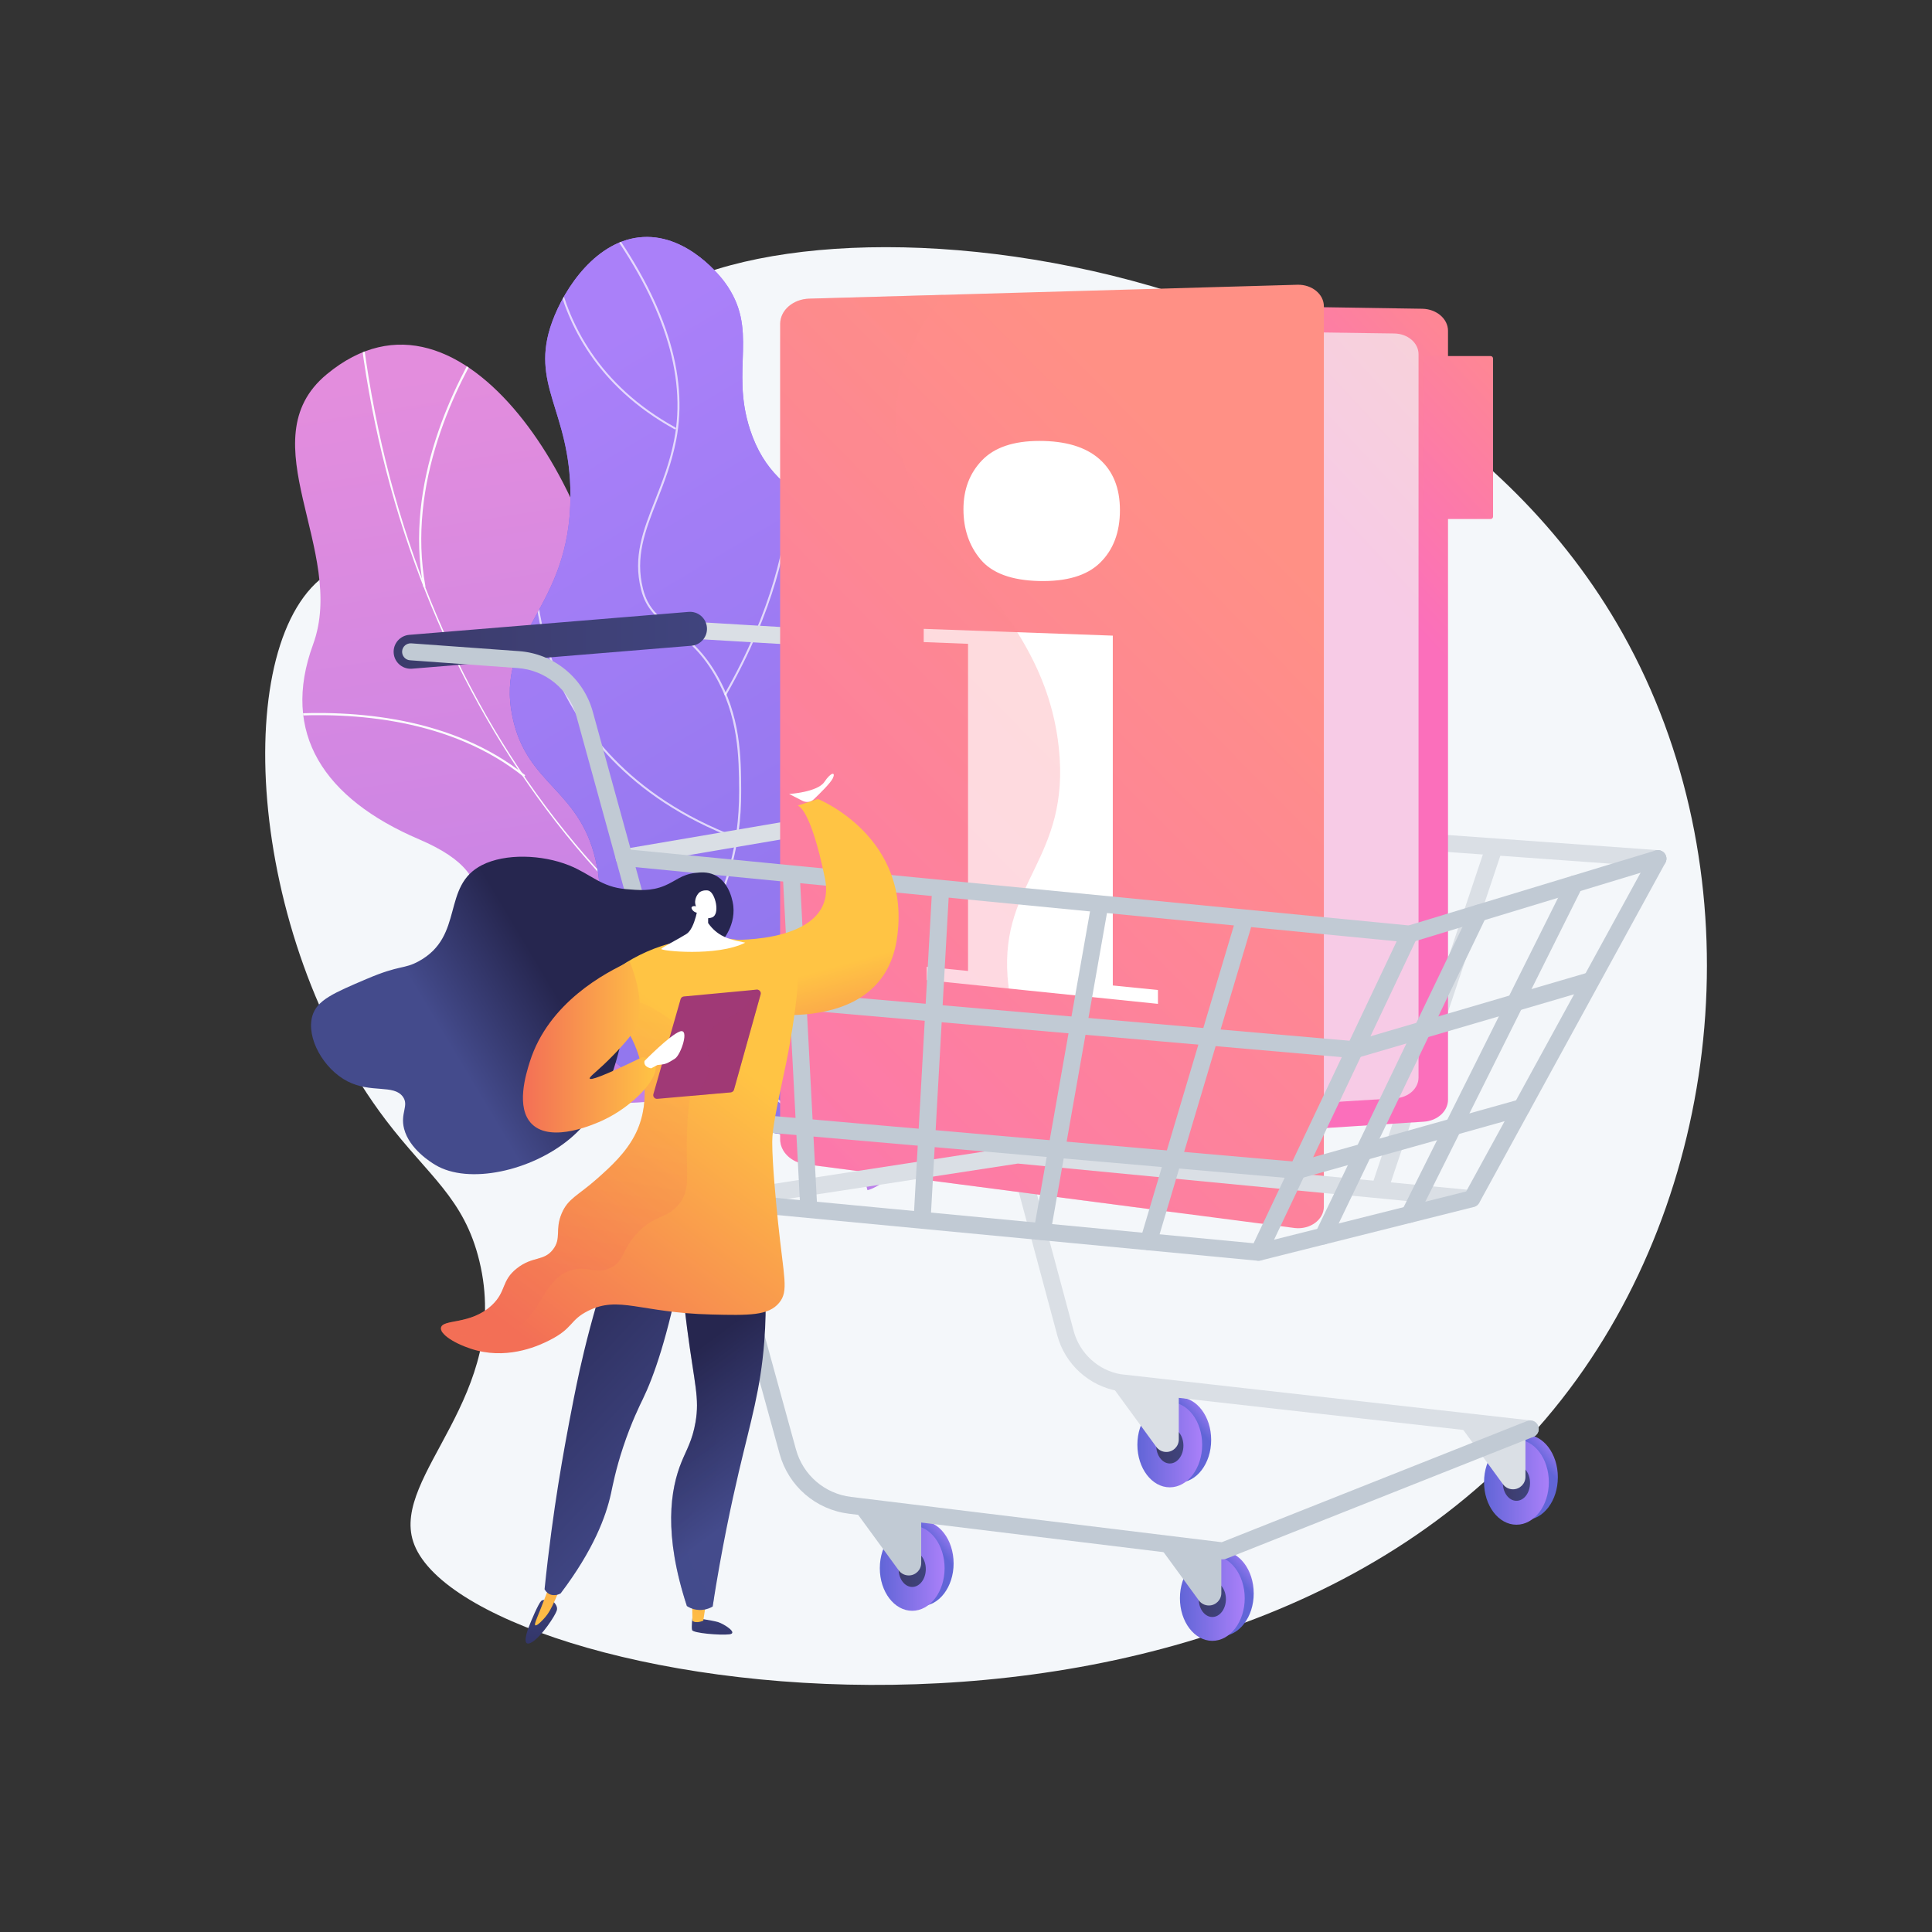 <?xml version="1.0" encoding="utf-8"?>
<!-- Generator: Adobe Illustrator 25.2.3, SVG Export Plug-In . SVG Version: 6.00 Build 0)  -->
<svg version="1.1" id="Calque_1" xmlns="http://www.w3.org/2000/svg" xmlns:xlink="http://www.w3.org/1999/xlink" x="0px" y="0px"
	 viewBox="0 0 3710 3710" style="enable-background:new 0 0 3710 3710;" xml:space="preserve">
<rect x="0" y="0" width="3710" height="3710" fill="#333333" stroke="none"/>
<style type="text/css">
	.st0{fill:#F4F7FA;}
	.st1{fill:url(#SVGID_2_);}
	.st2{clip-path:url(#SVGID_4_);}
	.st3{fill:#FCFDFE;}
	.st4{fill:url(#SVGID_6_);}
	.st5{fill:url(#SVGID_7_);}
	.st6{clip-path:url(#SVGID_9_);}
	.st7{opacity:0.7;fill:#FFFFFF;enable-background:new    ;}
	.st8{fill:url(#SVGID_10_);}
	.st9{fill:url(#SVGID_11_);}
	.st10{fill:url(#SVGID_12_);}
	.st11{fill:#DADFE5;}
	.st12{fill:url(#SVGID_13_);}
	.st13{fill:url(#SVGID_14_);}
	.st14{fill:url(#SVGID_15_);}
	.st15{fill:url(#SVGID_16_);}
	.st16{fill:url(#SVGID_17_);}
	.st17{fill:url(#SVGID_18_);}
	.st18{fill:url(#SVGID_19_);}
	.st19{fill:#C1CAD4;}
	.st20{fill:url(#SVGID_20_);}
	.st21{fill:url(#SVGID_21_);}
	.st22{fill:url(#SVGID_22_);}
	.st23{fill:url(#SVGID_23_);}
	.st24{opacity:0.67;fill:#F4F7FA;enable-background:new    ;}
	.st25{fill:url(#SVGID_24_);}
	.st26{fill:url(#SVGID_25_);}
	.st27{fill:#FFFFFF;}
	.st28{opacity:0.3;fill:url(#SVGID_26_);enable-background:new    ;}
	.st29{fill:url(#SVGID_27_);}
	.st30{fill:url(#SVGID_28_);}
	.st31{fill:url(#SVGID_29_);}
	.st32{fill:url(#SVGID_30_);}
	.st33{fill:url(#SVGID_31_);}
	.st34{fill:url(#SVGID_32_);}
	.st35{fill:url(#SVGID_33_);}
	.st36{fill:url(#SVGID_34_);}
	.st37{opacity:0.3;fill:url(#SVGID_35_);enable-background:new    ;}
	.st38{fill:url(#SVGID_36_);}
	.st39{opacity:0.3;}
	.st40{fill:url(#SVGID_37_);}
	.st41{fill:url(#SVGID_38_);}
	.st42{fill:url(#SVGID_39_);}
	.st43{opacity:0.3;fill:url(#SVGID_40_);enable-background:new    ;}
</style>
<g id="Illustration">
	<g>
		<path class="st0" d="M1184.3,635.1c-94.5,132.3,12.4,349.6-126.8,448.4c-135.5,96.2-299.1-65.5-426.7,17.1
			C441.4,1223.2,469.8,1793.8,741,2151c81.6,107.4,150.2,149.6,179.5,270.4c63,259.4-169.5,410.9-126.9,539.4
			c95.9,289.2,1614.9,547,2234.6-312.6c289.4-401.4,338.2-985,88.1-1431.3C2664.3,410.6,1396.4,338.2,1184.3,635.1z"/>
		<g>
			<g>
				<g>
					<g>
						
							<linearGradient id="SVGID_2_" gradientUnits="userSpaceOnUse" x1="1061.873" y1="3044.863" x2="1575.826" y2="-240.772" gradientTransform="matrix(1 0 0 -1 0 3710)">
							<stop  offset="3.597120e-03" style="stop-color:#E38DDD"/>
							<stop  offset="1" style="stop-color:#9571F6"/>
						</linearGradient>
						<path id="SVGID_1_" class="st1" d="M1665.8,2285.5c19-4.6,56.3-31.4,63.1-42.4c45.5-73.2,139.5-204.6,124.2-294.4
							c-2.6-15.3-73.2-22-84.4-35.1c-43.9-15.2-60.1-17.7-94.8-52.7c-102.4-103.2,79.1-338.4-167.7-386.7
							c-180.8-35.4-321.7,41.1-332.8-232.2C1162.2,968.7,892.5,498.2,627,719.1c-152.4,126.7,40,338.9-25.8,518.4
							c-62.5,170.5,20.8,296,203.2,374.1c182.5,78,99,162.8,66,321.9c-39.6,191.2,247.9,192.5,380.7,181.8
							C1358.1,2106.6,1636.2,2156.7,1665.8,2285.5z"/>
					</g>
					<g>
						<defs>
							<path id="SVGID_3_" d="M1665.8,2285.5c19-4.6,56.3-31.4,63.1-42.4c45.5-73.2,139.5-204.6,124.2-294.4
								c-2.6-15.3-73.2-22-84.4-35.1c-43.9-15.2-60.1-17.7-94.8-52.7c-102.4-103.2,79.1-338.4-167.7-386.7
								c-180.8-35.4-321.7,41.1-332.8-232.2C1162.2,968.7,892.5,498.2,627,719.1c-152.4,126.7,40,338.9-25.8,518.4
								c-62.5,170.5,20.8,296,203.2,374.1c182.5,78,99,162.8,66,321.9c-39.6,191.2,247.9,192.5,380.7,181.8
								C1358.1,2106.6,1636.2,2156.7,1665.8,2285.5z"/>
						</defs>
						<clipPath id="SVGID_4_">
							<use xlink:href="#SVGID_3_"  style="overflow:visible;"/>
						</clipPath>
						<g class="st2">
							<g>
								<path class="st3" d="M1789.4,2103.9l1.4-3.9C1187.6,1884.3,777.7,1334.2,694.3,628.3l-4.1,0.5
									c39.5,334.5,157.2,645.9,340.4,900.3C1223.1,1796.5,1485.5,1995.3,1789.4,2103.9z"/>
								<path class="st3" d="M844.9,2011c159.5-72.6,436.1-104.7,616.6-71.5l0.8-4.1c-181.2-33.3-459-1.1-619.1,71.8L844.9,2011z"/>
								<path class="st3" d="M1671.5,2060.2l2.4-3.4c-77.4-55.8-123.7-148.5-137.5-275.7c-10.1-93.3-2.9-202.5,21.5-324.7l-4.1-0.8
									c-24.5,122.6-31.7,232.3-21.6,326C1546.3,1910,1593.1,2003.7,1671.5,2060.2z"/>
								<path class="st3" d="M1006,1491.9l2.6-3.2c-140.5-112.6-329.4-126-463.1-117.4l0.3,4.2
									C678.7,1366.8,866.5,1380.1,1006,1491.9z"/>
								<path class="st3" d="M813,1127.6l4.1-0.8c-36.8-199.5,59.3-389.5,119.9-485l-3.5-2.2C872.5,735.7,775.9,926.7,813,1127.6z"
									/>
							</g>
						</g>
					</g>
				</g>
			</g>
		</g>
		<g>
			
				<linearGradient id="SVGID_6_" gradientUnits="userSpaceOnUse" x1="9771.673" y1="945.921" x2="10017.447" y2="81.476" gradientTransform="matrix(-0.995 -0.103 0.103 -0.995 11349.871 2635.501)">
				<stop  offset="0" style="stop-color:#AA80F9"/>
				<stop  offset="0.996" style="stop-color:#6165D7"/>
			</linearGradient>
			<path class="st4" d="M1851.3,2105.2c63.3-86.2,26.9-244.5-27.7-340.6c-63.8-112.2-126.9-94.7-169.8-185.8
				c-79.8-169.7,106.3-300.1,39.4-477.6c-54.7-145.1-199.8-113-253-276.4c-38.4-117.9,18.7-191.3-48.6-283
				c-5.8-7.8-69-91.4-156.8-86.6c-88.6,4.9-150.5,97-174.4,162.6c-44.2,121.2,34.7,169.7,35,332.6
				c0.5,221.8-145.4,263.2-111.3,426.4c28.2,134.8,134.1,137.6,162.4,287.7c26.2,139.3-55.6,187.5-29,279.6
				C1178.9,2155.8,1722.1,2281,1851.3,2105.2z"/>
			<g>
				<g>
					
						<linearGradient id="SVGID_7_" gradientUnits="userSpaceOnUse" x1="14555.713" y1="3087.285" x2="12966.806" y2="-179.512" gradientTransform="matrix(-0.997 8.320000e-02 -8.320000e-02 -0.997 15732.467 2634.868)">
						<stop  offset="0" style="stop-color:#AA80F9"/>
						<stop  offset="0.996" style="stop-color:#6165D7"/>
					</linearGradient>
					<path id="SVGID_5_" class="st5" d="M1851.3,2105.2c63.3-86.2,26.9-244.5-27.7-340.6c-63.8-112.2-126.9-94.7-169.8-185.8
						c-79.8-169.7,106.3-300.1,39.4-477.6c-54.7-145.1-199.8-113-253-276.4c-38.4-117.9,18.7-191.3-48.6-283
						c-5.8-7.8-69-91.4-156.8-86.6c-88.6,4.9-150.5,97-174.4,162.6c-44.2,121.2,34.7,169.7,35,332.6
						c0.5,221.8-145.4,263.2-111.3,426.4c28.2,134.8,134.1,137.6,162.4,287.7c26.2,139.3-55.6,187.5-29,279.6
						C1178.9,2155.8,1722.1,2281,1851.3,2105.2z"/>
				</g>
				<g>
					<defs>
						<path id="SVGID_8_" d="M1851.3,2105.2c63.3-86.2,26.9-244.5-27.7-340.6c-63.8-112.2-126.9-94.7-169.8-185.8
							c-79.8-169.7,106.3-300.1,39.4-477.6c-54.7-145.1-199.8-113-253-276.4c-38.4-117.9,18.7-191.3-48.6-283
							c-5.8-7.8-69-91.4-156.8-86.6c-88.6,4.9-150.5,97-174.4,162.6c-44.2,121.2,34.7,169.7,35,332.6
							c0.5,221.8-145.4,263.2-111.3,426.4c28.2,134.8,134.1,137.6,162.4,287.7c26.2,139.3-55.6,187.5-29,279.6
							C1178.9,2155.8,1722.1,2281,1851.3,2105.2z"/>
					</defs>
					<clipPath id="SVGID_9_">
						<use xlink:href="#SVGID_8_"  style="overflow:visible;"/>
					</clipPath>
					<g class="st6">
						<path class="st7" d="M1763.6,2242.3c-0.1,0-0.3,0-0.4,0c-92.9-19.7-177.6-57.9-251.8-113.7c-70.3-52.9-143-107.5-168.7-197.5
							c-19.5-68.4-0.1-114.9,24.4-173.9c23.5-56.5,52.7-126.8,52.2-238.7c-0.3-63.9-0.7-143.5-47.5-223.3
							c-27.2-46.4-56.2-68.1-81.7-87.2c-26.5-19.9-49.3-37-59.1-76.1c-15.8-62.9,4-113.1,26.8-171.3c13.9-35.4,28.3-72.1,36.9-116.3
							c24.1-124.4-21.3-265.8-135.1-420.2c-0.6-0.8-0.4-2,0.4-2.7c0.8-0.6,2-0.4,2.7,0.4c114.4,155.3,160.1,297.7,135.8,423.2
							c-8.7,44.6-23.1,81.4-37.1,117c-22.6,57.6-42.1,107.3-26.6,169c9.5,37.8,30.8,53.8,57.7,74c25.8,19.4,55.1,41.3,82.7,88.3
							c47.4,80.7,47.8,160.8,48.1,225.2c0.5,112.7-28.9,183.4-52.5,240.2c-24.2,58.3-43.4,104.3-24.2,171.4
							c25.3,88.8,97.5,143,167.3,195.5c73.7,55.4,157.9,93.5,250.3,113c1,0.2,1.7,1.2,1.5,2.2
							C1765.3,2241.7,1764.5,2242.3,1763.6,2242.3z"/>
						<path class="st7" d="M1393,1335.4c-0.3,0-0.6-0.1-0.9-0.3c-0.9-0.5-1.2-1.7-0.7-2.6c92.6-162.1,118.1-292.3,123.1-373
							c5.5-87.4-11.2-137.1-11.4-137.6c-0.3-1,0.2-2.1,1.2-2.4c1-0.3,2.1,0.2,2.4,1.2c0.2,0.5,17,50.7,11.6,138.8
							c-5,81.1-30.6,212-123.6,374.9C1394.3,1335.1,1393.6,1335.4,1393,1335.4z"/>
						<path class="st7" d="M1414.6,1611.3c-0.2,0-0.5,0-0.7-0.1c-211.9-80.4-306.1-217.5-347.8-318.4
							c-45.2-109.4-40.3-201-40.2-201.9c0.1-1,1-1.8,2-1.8c1,0.1,1.8,1,1.8,2c-0.1,0.9-5,91.8,40,200.4
							c41.5,100.2,135.1,236.3,345.6,316.2c1,0.4,1.5,1.5,1.1,2.4C1416.1,1610.8,1415.4,1611.3,1414.6,1611.3z"/>
						<path class="st7" d="M1434.8,2072.4c-0.6,0-1.2-0.3-1.6-0.8c-0.6-0.9-0.4-2,0.5-2.6c175.6-122.2,242.5-259.9,267.7-353.9
							c27.2-101.8,12.9-175.6,12.7-176.3c-0.2-1,0.5-2,1.5-2.2s2,0.5,2.2,1.5c0.1,0.7,14.7,75.4-12.8,178
							c-25.3,94.7-92.6,233.3-269.2,356.1C1435.5,2072.2,1435.2,2072.4,1434.8,2072.4z"/>
						<path class="st7" d="M1296.3,824.5c-0.3,0-0.6-0.1-0.9-0.2c-151.1-83.2-206.5-204.2-226.4-291c-21.5-94.1-7.2-169.5-7-170.2
							c0.2-1,1.2-1.7,2.2-1.5s1.7,1.2,1.5,2.2c-0.1,0.7-14.4,75.5,7,168.8c19.7,86,74.7,205.9,224.5,288.4c0.9,0.5,1.3,1.7,0.7,2.6
							C1297.6,824.1,1297,824.5,1296.3,824.5z"/>
					</g>
				</g>
			</g>
		</g>
		<g>
			<g>
				<g>
					
						<linearGradient id="SVGID_10_" gradientUnits="userSpaceOnUse" x1="-1201.11" y1="929.646" x2="-1166.713" y2="900.721" gradientTransform="matrix(-1 0 0 -1 1795.307 3710)">
						<stop  offset="0" style="stop-color:#AA80F9"/>
						<stop  offset="0.996" style="stop-color:#6165D7"/>
					</linearGradient>
					<path class="st8" d="M2867.1,2836.8c0,45.2,27.8,81.8,62.2,81.8c34.3,0,62.2-36.6,62.2-81.8s-27.8-81.8-62.2-81.8
						C2894.9,2755,2867.1,2791.7,2867.1,2836.8z"/>
					
						<linearGradient id="SVGID_11_" gradientUnits="userSpaceOnUse" x1="-1178.893" y1="863.9" x2="-1054.493" y2="863.9" gradientTransform="matrix(-1 0 0 -1 1795.307 3710)">
						<stop  offset="0" style="stop-color:#AA80F9"/>
						<stop  offset="0.996" style="stop-color:#6165D7"/>
					</linearGradient>
					<path class="st9" d="M2849.8,2846.1c0,45.2,27.8,81.8,62.2,81.8s62.2-36.6,62.2-81.8s-27.8-81.8-62.2-81.8
						S2849.8,2800.9,2849.8,2846.1z"/>
					
						<linearGradient id="SVGID_12_" gradientUnits="userSpaceOnUse" x1="-1142.685" y1="862.3" x2="-1090.581" y2="862.3" gradientTransform="matrix(-1 0 0 -1 1795.307 3710)">
						<stop  offset="0" style="stop-color:#40447E"/>
						<stop  offset="0.996" style="stop-color:#3C3B6B"/>
					</linearGradient>
					<path class="st10" d="M2885.9,2847.7c0,18.9,11.7,34.3,26.1,34.3c14.4,0,26.1-15.3,26.1-34.3c0-18.9-11.7-34.3-26.1-34.3
						C2897.6,2813.4,2885.9,2828.8,2885.9,2847.7z"/>
				</g>
				<path class="st11" d="M2929.3,2746.2v89.8c0,13.2-10.7,23.9-23.9,23.9l0,0c-7.6,0-14.8-3.6-19.3-9.8l-80.8-110.6L2929.3,2746.2z
					"/>
			</g>
			<g>
				<g>
					
						<linearGradient id="SVGID_13_" gradientUnits="userSpaceOnUse" x1="-535.46" y1="1001.381" x2="-501.063" y2="972.456" gradientTransform="matrix(-1 0 0 -1 1795.307 3710)">
						<stop  offset="0" style="stop-color:#AA80F9"/>
						<stop  offset="0.996" style="stop-color:#6165D7"/>
					</linearGradient>
					<path class="st12" d="M2201.4,2765.1c0,45.2,27.8,81.8,62.2,81.8c34.3,0,62.2-36.6,62.2-81.8s-27.8-81.8-62.2-81.8
						C2229.3,2683.3,2201.4,2719.9,2201.4,2765.1z"/>
					
						<linearGradient id="SVGID_14_" gradientUnits="userSpaceOnUse" x1="-513.193" y1="935.7" x2="-388.793" y2="935.7" gradientTransform="matrix(-1 0 0 -1 1795.307 3710)">
						<stop  offset="0" style="stop-color:#AA80F9"/>
						<stop  offset="0.996" style="stop-color:#6165D7"/>
					</linearGradient>
					<path class="st13" d="M2184.1,2774.3c0,45.2,27.8,81.8,62.2,81.8c34.3,0,62.2-36.6,62.2-81.8s-27.8-81.8-62.2-81.8
						C2212,2692.6,2184.1,2729.2,2184.1,2774.3z"/>
					
						<linearGradient id="SVGID_15_" gradientUnits="userSpaceOnUse" x1="-477.048" y1="934" x2="-424.946" y2="934" gradientTransform="matrix(-1 0 0 -1 1795.307 3710)">
						<stop  offset="0" style="stop-color:#40447E"/>
						<stop  offset="0.996" style="stop-color:#3C3B6B"/>
					</linearGradient>
					<path class="st14" d="M2220.3,2776c0,18.9,11.7,34.3,26.1,34.3c14.4,0,26.1-15.3,26.1-34.3c0-18.9-11.7-34.3-26.1-34.3
						C2231.9,2741.7,2220.3,2757.1,2220.3,2776z"/>
				</g>
				<path class="st11" d="M2263.6,2674.5v89.8c0,13.2-10.7,23.9-23.9,23.9l0,0c-7.6,0-14.8-3.6-19.3-9.8l-80.8-110.6L2263.6,2674.5z
					"/>
			</g>
			<path class="st11" d="M2938.5,2760.2c8.2,0,15.2-6.2,16.2-14.5c1-8.9-5.4-17-14.4-18l-788.3-88.8c-42.9-7.4-78.7-40-90.2-82.9
				l-330.2-1229.4c-17.6-65.5-74.8-112.6-142.4-117.2l-239.8-14.3c-9-0.6-16.7,6.3-17.2,15.3s6.3,16.7,15.3,17.2l239.6,14.3
				c53.6,3.7,99.1,41.1,113,93.1l330.2,1229.4c14.8,55.2,60.8,97.1,117.1,106.8l789.2,89C2937.3,2760.2,2937.9,2760.2,2938.5,2760.2
				z"/>
			<path class="st11" d="M2390.1,2276.2c7.1,0,13.6-4.7,15.7-11.8l185.6-649.5c2.5-8.7-2.5-17.7-11.2-20.2
				c-8.6-2.5-17.7,2.5-20.2,11.2l-185.6,649.5c-2.5,8.7,2.5,17.7,11.2,20.2C2387.1,2276,2388.6,2276.2,2390.1,2276.2z"/>
			<path class="st11" d="M2200.2,2249.1c7.8,0,14.6-5.5,16-13.4l114.5-643.4c1.6-8.9-4.3-17.3-13.2-18.9s-17.3,4.3-18.9,13.2
				L2184.1,2230c-1.6,8.9,4.3,17.3,13.2,18.9C2198.3,2249,2199.3,2249.1,2200.2,2249.1z"/>
			<path class="st11" d="M2082.2,2228c0.2,0,0.5,0,0.7,0c9-0.4,16-8,15.6-17l-26.4-636.6c-0.4-9-7.6-16.1-17-15.6
				c-9,0.4-16,8-15.6,17l26.4,636.6C2066.3,2221.1,2073.5,2228,2082.2,2228z"/>
			<path class="st11" d="M2649.1,2300c6.8,0,13.2-4.3,15.5-11.1l217.9-649.8c2.9-8.5-1.7-17.8-10.3-20.6
				c-8.5-2.8-17.8,1.7-20.6,10.3l-217.9,649.8c-2.9,8.5,1.7,17.8,10.3,20.6C2645.7,2299.7,2647.4,2300,2649.1,2300z"/>
			
				<linearGradient id="SVGID_16_" gradientUnits="userSpaceOnUse" x1="437.692" y1="2480.458" x2="1039.421" y2="2480.458" gradientTransform="matrix(-1 0 0 -1 1795.307 3710)">
				<stop  offset="0" style="stop-color:#40447E"/>
				<stop  offset="0.996" style="stop-color:#3C3B6B"/>
			</linearGradient>
			<path class="st15" d="M788.5,1284.2c0.9,0,1.8,0,2.7-0.1l536.5-44.1c17.9-1.5,31.3-17.2,29.8-35.2s-17.2-31.3-35.2-29.8
				l-536.5,44.1c-17.9,1.5-31.3,17.2-29.8,35.2C757.4,1271.3,771.7,1284.2,788.5,1284.2z"/>
			<g>
				<g>
					
						<linearGradient id="SVGID_17_" gradientUnits="userSpaceOnUse" x1="-617.128" y1="706.573" x2="-582.731" y2="677.648" gradientTransform="matrix(-1 0 0 -1 1795.307 3710)">
						<stop  offset="0" style="stop-color:#AA80F9"/>
						<stop  offset="0.996" style="stop-color:#6165D7"/>
					</linearGradient>
					<path class="st16" d="M2283.1,3059.9c0,45.2,27.8,81.8,62.2,81.8c34.3,0,62.2-36.6,62.2-81.8s-27.8-81.8-62.2-81.8
						C2310.9,2978.1,2283.1,3014.7,2283.1,3059.9z"/>
					
						<linearGradient id="SVGID_18_" gradientUnits="userSpaceOnUse" x1="-594.893" y1="640.9" x2="-470.493" y2="640.9" gradientTransform="matrix(-1 0 0 -1 1795.307 3710)">
						<stop  offset="0" style="stop-color:#AA80F9"/>
						<stop  offset="0.996" style="stop-color:#6165D7"/>
					</linearGradient>
					<path class="st17" d="M2265.8,3069.1c0,45.2,27.8,81.8,62.2,81.8c34.3,0,62.2-36.6,62.2-81.8s-27.8-81.8-62.2-81.8
						S2265.8,3023.9,2265.8,3069.1z"/>
					
						<linearGradient id="SVGID_19_" gradientUnits="userSpaceOnUse" x1="-558.689" y1="639.2" x2="-506.584" y2="639.2" gradientTransform="matrix(-1 0 0 -1 1795.307 3710)">
						<stop  offset="0" style="stop-color:#40447E"/>
						<stop  offset="0.996" style="stop-color:#3C3B6B"/>
					</linearGradient>
					<path class="st18" d="M2301.9,3070.8c0,18.9,11.7,34.3,26.1,34.3c14.4,0,26.1-15.3,26.1-34.3c0-18.9-11.7-34.3-26.1-34.3
						C2313.6,3036.5,2301.9,3051.8,2301.9,3070.8z"/>
				</g>
				<path class="st19" d="M2345.3,2969.3v89.8c0,13.2-10.7,23.9-23.9,23.9l0,0c-7.6,0-14.8-3.6-19.3-9.8l-80.8-110.6L2345.3,2969.3z
					"/>
			</g>
			<g>
				<g>
					
						<linearGradient id="SVGID_20_" gradientUnits="userSpaceOnUse" x1="-40.826" y1="764.271" x2="-6.429" y2="735.346" gradientTransform="matrix(-1 0 0 -1 1795.307 3710)">
						<stop  offset="0" style="stop-color:#AA80F9"/>
						<stop  offset="0.996" style="stop-color:#6165D7"/>
					</linearGradient>
					<path class="st20" d="M1706.8,3002.2c0,45.2,27.8,81.8,62.2,81.8c34.3,0,62.2-36.6,62.2-81.8s-27.8-81.8-62.2-81.8
						C1734.6,2920.4,1706.8,2957,1706.8,3002.2z"/>
					
						<linearGradient id="SVGID_21_" gradientUnits="userSpaceOnUse" x1="-18.593" y1="698.6" x2="105.807" y2="698.6" gradientTransform="matrix(-1 0 0 -1 1795.307 3710)">
						<stop  offset="0" style="stop-color:#AA80F9"/>
						<stop  offset="0.996" style="stop-color:#6165D7"/>
					</linearGradient>
					<path class="st21" d="M1689.5,3011.4c0,45.2,27.8,81.8,62.2,81.8c34.3,0,62.2-36.6,62.2-81.8s-27.8-81.8-62.2-81.8
						C1717.3,2929.6,1689.5,2966.3,1689.5,3011.4z"/>
					
						<linearGradient id="SVGID_22_" gradientUnits="userSpaceOnUse" x1="17.611" y1="696.9" x2="69.713" y2="696.9" gradientTransform="matrix(-1 0 0 -1 1795.307 3710)">
						<stop  offset="0" style="stop-color:#40447E"/>
						<stop  offset="0.996" style="stop-color:#3C3B6B"/>
					</linearGradient>
					<path class="st22" d="M1725.6,3013.1c0,18.9,11.7,34.3,26.1,34.3s26.1-15.3,26.1-34.3c0-18.9-11.7-34.3-26.1-34.3
						C1737.3,2978.8,1725.6,2994.1,1725.6,3013.1z"/>
				</g>
				<path class="st19" d="M1769,2911.6v89.8c0,13.2-10.7,23.9-23.9,23.9l0,0c-7.6,0-14.8-3.6-19.3-9.8l-80.8-110.6L1769,2911.6z"/>
			</g>
			<path class="st11" d="M3183.8,1665.1c8.5,0,15.6-6.6,16.2-15.1c0.6-9-6.1-16.8-15.1-17.4L1781,1531.5c-1.3-0.1-2.6,0-3.9,0.2
				l-581.2,99c-8.9,1.5-14.8,9.9-13.3,18.8s9.8,14.8,18.8,13.3l579.3-98.7l1402,100.9C3183,1665.1,3183.4,1665.1,3183.8,1665.1z"/>
			<g>
				
					<linearGradient id="SVGID_23_" gradientUnits="userSpaceOnUse" x1="2986.873" y1="3111.27" x2="2538.403" y2="2695.09" gradientTransform="matrix(1 0 0 -1 0 3710)">
					<stop  offset="0" style="stop-color:#FF9085"/>
					<stop  offset="1" style="stop-color:#FB6FBB"/>
				</linearGradient>
				<path class="st23" d="M1570.6,575.1v1654.2l1163.1-75.3c26.4-1.5,46.9-20,46.9-42.3V635.3c0-22.9-21.7-41.7-49-42.4
					L1570.6,575.1z"/>
				<path class="st24" d="M1511.5,624v1556.4l1168.4-71.4c24.9-1.5,44.1-18.8,44.1-39.8v-1389c0-21.6-20.4-39.2-46.1-39.8
					L1511.5,624z"/>
				
					<linearGradient id="SVGID_24_" gradientUnits="userSpaceOnUse" x1="3035.317" y1="3088.987" x2="2584.324" y2="2670.466" gradientTransform="matrix(1 0 0 -1 0 3710)">
					<stop  offset="0" style="stop-color:#FF9085"/>
					<stop  offset="1" style="stop-color:#FB6FBB"/>
				</linearGradient>
				<path class="st25" d="M2862.4,996.7H2734v-313h128.3c2.6,0,4.8,2.1,4.8,4.8V992C2867.1,994.6,2865,996.7,2862.4,996.7z"/>
				
					<linearGradient id="SVGID_25_" gradientUnits="userSpaceOnUse" x1="2453.816" y1="2669.942" x2="969.779" y2="1204.454" gradientTransform="matrix(1 0 0 -1 0 3710)">
					<stop  offset="0" style="stop-color:#FF9085"/>
					<stop  offset="1" style="stop-color:#FB6FBB"/>
				</linearGradient>
				<path class="st26" d="M1498.2,622v1565.7c0,23.9,20.8,44.3,48.9,48l939.5,122.5c29.5,3.2,55.6-16.1,55.6-41.1V588.2
					c0-23.3-22.8-42-50.5-41.4L1554,573.5C1522.9,574.4,1498.2,595.8,1498.2,622z"/>
				<g>
					<g>
						<path class="st27" d="M1773.8,1207.6l363.1,13v671.8l86.7,8.7v26.6l-444.1-45.6v-25.5l79.4,7.9v-628.2l-85.1-3.3
							L1773.8,1207.6L1773.8,1207.6z M1994.5,1115.7c-52.5-1.4-89.6-15.2-111.6-41.5c-21.9-26.2-32.8-58.3-32.8-96.3
							s11.9-69.3,35.7-94c23.9-24.8,60.6-37.2,110.1-37.2c50,0,88.4,11.4,114.8,34.4c26.5,23.1,39.9,55.9,39.9,98.5
							s-12.8,76.4-38.3,101.2C2087,1105.5,2047.6,1117.1,1994.5,1115.7z"/>
					</g>
				</g>
				
					<linearGradient id="SVGID_26_" gradientUnits="userSpaceOnUse" x1="2346.509" y1="2699.163" x2="917.749" y2="1288.259" gradientTransform="matrix(1 0 0 -1 0 3710)">
					<stop  offset="0" style="stop-color:#FF9085"/>
					<stop  offset="1" style="stop-color:#FB6FBB"/>
				</linearGradient>
				<path class="st28" d="M1934.8,1875.5c-13.5-182.8,121.1-226.5,98.4-439.8c-32.9-308.9-336-412.1-310.8-666.3
					c7.9-79.4,45.2-147.7,89.8-203.3l-258.3,7.4c-31.1,0.9-55.8,22.3-55.8,48.5v1565.7c0,23.9,20.8,44.3,48.9,48l723.8,94.4
					C2018.4,2154.6,1943.9,1999,1934.8,1875.5z"/>
			</g>
			<path class="st19" d="M2706.7,1809.9c1.6,0,3.2-0.2,4.7-0.7l477-144.8c8.6-2.6,13.5-11.7,10.9-20.3c-2.6-8.6-11.8-13.5-20.3-10.9
				l-473.9,143.9l-1504.9-146.6c-9.1-1-16.9,5.7-17.8,14.6c-0.9,9,5.7,16.9,14.6,17.8l1508.1,146.9
				C2705.7,1809.9,2706.2,1809.9,2706.7,1809.9z"/>
			<path class="st11" d="M1380.2,2322.3c0.8,0,1.7-0.1,2.5-0.2l571.9-87.7l870.1,83.7c9,0.8,16.9-5.7,17.8-14.7
				c0.9-9-5.7-16.9-14.7-17.8l-872.1-83.9c-1.3-0.1-2.7-0.1-4,0.1l-573.9,88.1c-8.9,1.4-15,9.7-13.6,18.6
				C1365.4,2316.6,1372.3,2322.3,1380.2,2322.3z"/>
			<path class="st19" d="M2417.2,2420.9c6.2,0,12-3.6,14.7-9.3l289.5-611c3.9-8.1,0.4-17.9-7.8-21.7c-8.1-3.8-17.9-0.4-21.7,7.8
				l-284.6,600.7l-1025.6-97.5c-9.1-0.9-16.9,5.7-17.8,14.7s5.7,16.9,14.7,17.8l1037,98.6
				C2416.2,2420.9,2416.7,2420.9,2417.2,2420.9z"/>
			<path class="st19" d="M2417.2,2420.9c1.3,0,2.7-0.2,4-0.5l409.1-102.7c4.4-1.1,8.2-4,10.3-8l357.5-653.1
				c4.3-7.9,1.4-17.8-6.5-22.1c-7.9-4.3-17.8-1.4-22.1,6.5l-354,646.9l-402.2,101c-8.7,2.2-14,11-11.8,19.8
				C2403.3,2416,2409.9,2420.9,2417.2,2420.9z"/>
			<path class="st19" d="M2601.4,2032.2c1.6,0,3.1-0.2,4.6-0.7l449.3-131.7c8.6-2.5,13.6-11.6,11.1-20.2s-11.6-13.6-20.2-11.1
				l-446.3,130.8l-1326.6-115.7c-9.1-0.9-16.9,5.9-17.7,14.8c-0.8,9,5.9,16.9,14.8,17.7l1329.7,116
				C2600.5,2032.1,2601,2032.2,2601.4,2032.2z"/>
			<path class="st19" d="M2491.7,2263.8c1.5,0,3-0.2,4.4-0.6l430.4-120.6c8.7-2.4,13.7-11.4,11.3-20.1c-2.4-8.7-11.4-13.7-20.1-11.3
				L2490.1,2231l-1152-100.8c-8.9-0.9-16.9,5.9-17.7,14.8c-0.8,9,5.9,16.9,14.8,17.7l1154.9,101
				C2490.7,2263.8,2491.2,2263.8,2491.7,2263.8z"/>
			<path class="st19" d="M2205.5,2400.8c7,0,13.5-4.6,15.6-11.7l184.6-619.4c2.6-8.6-2.3-17.7-11-20.3c-8.6-2.6-17.7,2.3-20.3,11
				l-184.6,619.4c-2.6,8.6,2.3,17.7,11,20.3C2202.4,2400.6,2203.9,2400.8,2205.5,2400.8z"/>
			<path class="st19" d="M2001.3,2381.4c7.8,0,14.6-5.6,16-13.5l110.7-627.6c1.6-8.9-4.4-17.3-13.2-18.9
				c-8.8-1.5-17.3,4.4-18.9,13.2l-110.7,627.6c-1.6,8.9,4.4,17.3,13.2,18.9C1999.4,2381.3,2000.3,2381.4,2001.3,2381.4z"/>
			<path class="st19" d="M1770.9,2355.2c8.6,0,15.8-6.7,16.3-15.4l34.9-623.1c0.5-9-6.4-16.7-15.4-17.2c-9.1-0.4-16.7,6.4-17.2,15.4
				l-34.9,623.1c-0.5,9,6.4,16.7,15.4,17.2C1770.3,2355.2,1770.6,2355.2,1770.9,2355.2z"/>
			<path class="st19" d="M1552.7,2330.7c0.3,0,0.6,0,0.9,0c9-0.5,15.9-8.1,15.4-17.1l-33.2-633.1c-0.5-9-8.1-15.9-17.1-15.4
				s-15.9,8.1-15.4,17.1l33.2,633.1C1536.9,2324,1544,2330.7,1552.7,2330.7z"/>
			<path class="st19" d="M2540.9,2389.9c6.1,0,11.9-3.4,14.7-9.2l298.4-620.2c3.9-8.1,0.5-17.9-7.6-21.8s-17.9-0.5-21.8,7.6
				l-298.4,620.2c-3.9,8.1-0.5,17.9,7.6,21.8C2536.2,2389.4,2538.6,2389.9,2540.9,2389.9z"/>
			<path class="st19" d="M2706.7,2348.2c6,0,11.8-3.3,14.6-9l316.8-634.5c4-8.1,0.8-17.8-7.3-21.9c-8.1-4-17.9-0.7-21.9,7.3
				l-316.8,634.5c-4,8.1-0.8,17.8,7.3,21.9C2701.8,2347.7,2704.3,2348.2,2706.7,2348.2z"/>
			<path class="st19" d="M2348.4,2994.4c2.1,0,4.1-0.4,6-1.1l590.1-234.2c8.4-3.3,12.5-12.8,9.1-21.2c-3.3-8.4-12.8-12.5-21.2-9.1
				l-586.3,232.7l-711.9-87c-50.7-6.2-92.2-42-105.7-91.2l-390.2-1416.7c-17.8-64.7-74.7-111.4-141.6-116.2l-207.1-15
				c-8.9-0.5-16.8,6.1-17.4,15.1c-0.6,9,6.1,16.8,15.1,17.4l207.1,15c53.2,3.8,98.4,41,112.5,92.3l390.2,1416.7
				c17.1,62,69.4,107.1,133.2,114.9l716,87.5C2347.1,2994.4,2347.7,2994.4,2348.4,2994.4z"/>
		</g>
		<g>
			
				<linearGradient id="SVGID_27_" gradientUnits="userSpaceOnUse" x1="5039.498" y1="1848.381" x2="4966.725" y2="1584.367" gradientTransform="matrix(-1 0 0 -1 6619.831 3710)">
				<stop  offset="0" style="stop-color:#FFC444"/>
				<stop  offset="0.996" style="stop-color:#F36F56"/>
			</linearGradient>
			<path class="st29" d="M1570.6,1534.3c0,0,182.4,73,151.4,270.4s-302.2,135.5-302.2,135.5l-15.9-135.5c0,0,206.2,8.6,180.2-118.1
				c-28.3-138-52.4-139.5-52.4-139.5L1570.6,1534.3z"/>
			
				<linearGradient id="SVGID_28_" gradientUnits="userSpaceOnUse" x1="5244.805" y1="719.636" x2="5262.887" y2="394.146" gradientTransform="matrix(-1 0 0 -1 6619.831 3710)">
				<stop  offset="0" style="stop-color:#444B8C"/>
				<stop  offset="0.996" style="stop-color:#26264F"/>
			</linearGradient>
			<path class="st30" d="M1329.7,3106.1c0,0-2.3,18-0.7,24c1.5,6,53.8,10.4,71.6,8.3c17.8-2.1-10.6-20.2-21.9-23.6
				C1367.3,3111.4,1329.7,3106.1,1329.7,3106.1z"/>
			
				<linearGradient id="SVGID_29_" gradientUnits="userSpaceOnUse" x1="5278.98" y1="559.232" x2="5269.374" y2="998.693" gradientTransform="matrix(-1 0 0 -1 6619.831 3710)">
				<stop  offset="0" style="stop-color:#FFC444"/>
				<stop  offset="0.996" style="stop-color:#F36F56"/>
			</linearGradient>
			<path class="st31" d="M1356,3076.1l-5.5,36.1c0,0-14.1,6.3-20.8,0.1l-0.7-37.8L1356,3076.1z"/>
			
				<linearGradient id="SVGID_30_" gradientUnits="userSpaceOnUse" x1="5572.186" y1="737.819" x2="5590.268" y2="412.341" gradientTransform="matrix(-1 0 0 -1 6619.831 3710)">
				<stop  offset="0" style="stop-color:#444B8C"/>
				<stop  offset="0.996" style="stop-color:#26264F"/>
			</linearGradient>
			<path class="st32" d="M1061.1,3074.5c0,0,11.1,8.2,8.1,18.1c-3,9.9-28.9,49.4-47.3,60.6c-18.5,11.2-12.7-12.2-7.3-26.7
				c5.4-14.6,19.1-46.6,24.5-52C1044.4,3069.1,1061.1,3074.5,1061.1,3074.5z"/>
			
				<linearGradient id="SVGID_31_" gradientUnits="userSpaceOnUse" x1="5567.126" y1="565.531" x2="5557.52" y2="1004.987" gradientTransform="matrix(-1 0 0 -1 6619.831 3710)">
				<stop  offset="0" style="stop-color:#FFC444"/>
				<stop  offset="0.996" style="stop-color:#F36F56"/>
			</linearGradient>
			<path class="st33" d="M1081.1,3034.8c-5.4,15-10.5,27.3-14.6,36.3c-8.9,20.1-13.8,27.6-19.3,34.1c-4.8,5.7-16.2,17.8-19.3,15.8
				c-3.1-2,5.2-16.8,21.3-60c2.3-6.3,9.7-26.2,9.7-26.2l0,0L1081.1,3034.8L1081.1,3034.8z"/>
			
				<linearGradient id="SVGID_32_" gradientUnits="userSpaceOnUse" x1="5139.47" y1="844.863" x2="5321.98" y2="1089.81" gradientTransform="matrix(-1 0 0 -1 6619.831 3710)">
				<stop  offset="0" style="stop-color:#444B8C"/>
				<stop  offset="0.996" style="stop-color:#26264F"/>
			</linearGradient>
			<path class="st34" d="M1465.6,2409.9c3.8,37.6,7.5,95.9,2,166.8c-7.2,92.3-25.6,150.6-48.7,249c-14.1,60.1-33.2,148.6-50.4,259.3
				c-4,2.3-15.8,8.3-30.9,6.1c-8.5-1.3-14.8-4.6-18.6-7.1c-45.2-138.2-31.9-223.9-10-277.3c9.3-22.7,20.6-40.7,26.6-75.7
				c8-46.3-1.9-72.1-16-179.3c-10-76.4-8.3-88.2-1.6-99.6C1344.6,2406.2,1426.2,2407.1,1465.6,2409.9z"/>
			
				<linearGradient id="SVGID_33_" gradientUnits="userSpaceOnUse" x1="5274.997" y1="814.519" x2="5702.452" y2="1213.157" gradientTransform="matrix(-1 0 0 -1 6619.831 3710)">
				<stop  offset="0" style="stop-color:#444B8C"/>
				<stop  offset="0.996" style="stop-color:#26264F"/>
			</linearGradient>
			<path class="st35" d="M1309.9,2425.9c-27.7,143.1-54.9,218.3-75.5,260.8c-5.1,10.5-22,44.3-38,92.8
				c-14.2,42.9-20.1,74.5-23.1,88.4c-9.6,43.9-33.2,107.9-96.7,191.9c-0.8,0.5-11.6,6.6-22,1.1c-5.2-2.8-7.9-7.2-8.9-9.2
				c8.3-80.3,17.8-147.8,26.1-199.9c1.7-10.9,9.4-58.7,21.4-121.9c4.7-24.7,11.6-60.9,19.8-98.1c10.3-46.3,26-109.3,50.2-184.8
				C1212.1,2440,1261,2433,1309.9,2425.9z"/>
			
				<linearGradient id="SVGID_34_" gradientUnits="userSpaceOnUse" x1="5534.035" y1="660.474" x2="5402.633" y2="846.627" gradientTransform="matrix(-0.914 -0.406 0.406 -0.914 5655.001 4861.276)">
				<stop  offset="0" style="stop-color:#444B8C"/>
				<stop  offset="0.996" style="stop-color:#26264F"/>
			</linearGradient>
			<path class="st36" d="M1287.3,1850.2c22.1-5.5,59.9-6.4,90.9-33.8c4.9-4.3,34.4-34.6,30-76.4c-0.4-4-5.4-45.8-36.8-60.1
				c-13.7-6.2-26.8-4.7-36.5-3.6c-26.3,3.1-37.2,15.5-58.4,24.4c-26.6,11.2-50.5,8.7-74.4,6.7c-48.1-4-67-28.7-109.4-45.7
				c-52.2-20.9-122.5-23.1-166.9-0.6c-78.8,39.9-33.1,136.2-121.5,184.7c-29,15.9-35.6,6.5-99.6,33.8
				c-64.1,27.3-96.1,40.9-104.9,71.2c-12.2,42,21.4,102.1,67.7,125.8c45.2,23.1,88.4,5.3,106,29.3c12.5,17.1-5.4,31.5,2.5,61.8
				c10.1,39.2,52.8,65,59.6,69.1c63.9,38.7,185,12,259.2-50.4C1228.5,2073.8,1167.4,1880.4,1287.3,1850.2z"/>
			
				<linearGradient id="SVGID_35_" gradientUnits="userSpaceOnUse" x1="5162.785" y1="827.491" x2="5345.293" y2="1072.438" gradientTransform="matrix(-1 0 0 -1 6619.831 3710)">
				<stop  offset="0" style="stop-color:#444B8C"/>
				<stop  offset="0.996" style="stop-color:#26264F"/>
			</linearGradient>
			<path class="st37" d="M1308.9,2806.7c9.3-22.8,20.6-40.7,26.6-75.7c8-46.3-1.9-72.1-16-179.3c-10-76.4-8.3-88.2-1.6-99.6
				c14.5-24.9,45.2-35.9,76.6-40.4c-0.4,1.6-0.8,3.2-1.2,4.8c-16.4,75.1,46.3,120.9,18,203.5c-14,40.7-36.2,50-41.4,97.3
				c-4.9,44.2,12.8,53.5,9,93.7c-5.6,60.1-48.3,74.6-59.4,120.7c-7.2,29.9-1.1,73.6,51.6,136.9c-0.9,5.5-1.8,10.9-2.6,16.5
				c-4,2.3-15.8,8.3-30.9,6.1c-8.5-1.3-14.8-4.6-18.6-7.1C1273.7,2945.7,1287,2860,1308.9,2806.7z"/>
			
				<linearGradient id="SVGID_36_" gradientUnits="userSpaceOnUse" x1="5190.692" y1="1656.643" x2="5596.141" y2="1124.49" gradientTransform="matrix(-1 0 0 -1 6619.831 3710)">
				<stop  offset="0" style="stop-color:#FFC444"/>
				<stop  offset="0.996" style="stop-color:#F36F56"/>
			</linearGradient>
			<path class="st38" d="M1523.4,1849c-4.1-6.4-17.3-24.3-73.3-37.5c-28-6.6-79.9-17.9-146.6-3.8c-91.6,19.4-148.7,74.4-170.2,97.5
				c17.6,11.5,66.1,46.4,90.2,112.7c7.5,20.6,29.6,91.2-2,157.2c-18.2,38.1-50.4,66.6-74.9,88.4c-36.7,32.6-55.7,37.6-68,66.7
				c-13.4,31.8,0.1,47.2-16.5,69c-17.9,23.3-38.8,12.5-69.1,36.1c-31,24.2-20,44.1-48.2,70.8c-41,38.8-95.4,26.2-97.9,43.7
				c-2.2,15,36.5,35.4,69.3,43.7c65,16.4,121.8-11.1,138.6-19.6c46.7-23.5,38.6-38.6,74.2-56.5c59.6-30,100.4,3.4,236.2,6.8
				c73.5,1.9,110.7,2.3,131.1-22.6c18.6-22.7,8.8-47.7-2.3-155.1l0,0c-3.6-35.9-11.1-111-11.1-153.8c0-25.3,8.7-66.6,26.3-149.3
				c1-4.9,10.5-49.5,18.2-109.2C1534.1,1880.6,1533.1,1864.1,1523.4,1849z"/>
			<g class="st39">
				
					<linearGradient id="SVGID_37_" gradientUnits="userSpaceOnUse" x1="5437.336" y1="1908.023" x2="5541.81" y2="1269.121" gradientTransform="matrix(-1 0 0 -1 6619.831 3710)">
					<stop  offset="0" style="stop-color:#FFC444"/>
					<stop  offset="0.996" style="stop-color:#F36F56"/>
				</linearGradient>
				<path class="st40" d="M944.7,2506.3c28.2-26.7,17.2-46.6,48.2-70.8c30.3-23.6,51.2-12.8,69.1-36.1c16.6-21.7,3.1-37.2,16.5-69
					c12.3-29.2,31.3-34.2,68-66.7c24.5-21.7,56.7-50.3,74.9-88.4c31.6-66.1,9.5-136.6,2-157.2c-24-66.3-72.6-101.3-90.2-112.7
					c1.7-1.8,3.7-3.9,5.8-6.1c115.9,15.9,183.5,82.9,191.8,102.7c19.3,45.8-11.3,62.7-12.1,194.9c-0.4,63.2,6.4,88.1-14.1,114.5
					c-23.4,30.2-50.5,20.8-84.4,60.3c-26.1,30.3-21.9,49.5-46.2,62.3c-26.2,13.7-42.8-2.3-72.3,4c-49.3,10.5-59.8,67.3-92.4,98.4
					c-24.6,23.5-70.2,40-160.1,22.3c-2.1-3-3.1-6-2.7-8.7C849.3,2532.5,903.7,2545.1,944.7,2506.3z"/>
			</g>
			<path class="st27" d="M1341.1,1736.2c0,0-5.8,46.7-23.1,57.4c-17.2,10.7-45.1,24.7-48.2,28.5s106.8,15.6,161.3-11.9l0,0
				c-18-3.7-22.8-5.1-22.8-5.1c-4.9-1.4-14-3.9-23.1-9.1c-6.2-3.5-16.2-10.4-25.4-23.5l0.2-25.9L1341.1,1736.2z"/>
			<path class="st27" d="M1338.5,1752.7c0,0,11.2,15.4,28.9,9c15.8-5.8,6.4-46.5-6.2-51.2c-4.2-1.6-11.8-0.9-17,2.3
				c-3.6,2.2-13.2,14.2-7.7,27.6c-4-1.2-7.5-0.1-8.4,1.9c-1.1,2.5,2.3,5.9,3,6.7C1333.8,1751.7,1337,1752.5,1338.5,1752.7z"/>
			<path class="st27" d="M1541.2,1537.9l-25.8-13.2c0,0,54.4-3.4,67.6-23.1c13.1-19.7,22.5-19.7,16-6.6
				c-4.5,8.9-24.1,28.3-36.2,39.8C1557,1540.3,1548.3,1541.5,1541.2,1537.9z"/>
			
				<linearGradient id="SVGID_38_" gradientUnits="userSpaceOnUse" x1="5360.744" y1="1699.437" x2="5615.663" y2="1699.437" gradientTransform="matrix(-1 0 0 -1 6619.831 3710)">
				<stop  offset="0" style="stop-color:#FFC444"/>
				<stop  offset="0.996" style="stop-color:#F36F56"/>
			</linearGradient>
			<path class="st41" d="M1257.5,2043.1c11.5,24.4-41.3,81.3-100,108.3c-12,5.5-97.9,45-136.2,7c-31.6-31.4-11.2-96.3-3.9-119.5
				c35.8-113.8,145.7-171.6,191.8-192.5c34.4,86,14.1,124.3,6.2,136.2c-8.3,12.5-31.6,38.7-56.2,61.9
				c-17.4,16.3-28.2,24.2-26.7,26.7c1.8,3.2,22.2-2.8,101.2-41.3C1242.7,2031.4,1253.6,2034.8,1257.5,2043.1z"/>
			<g>
				
					<linearGradient id="SVGID_39_" gradientUnits="userSpaceOnUse" x1="5218.984" y1="1325.363" x2="5239.062" y2="1501.604" gradientTransform="matrix(-1 0 0 -1 6619.831 3710)">
					<stop  offset="0" style="stop-color:#311944"/>
					<stop  offset="0.555" style="stop-color:#6F2B60"/>
					<stop  offset="1" style="stop-color:#A03976"/>
				</linearGradient>
				<path class="st42" d="M1453,1900.4l-139.9,13.1c-2.9,0.3-5.4,2.3-6.2,5.2l-52.2,182.3c-1.4,4.8,2.5,9.5,7.5,9.1l141-12.4
					c3-0.3,5.5-2.3,6.3-5.2l51.1-182.9C1461.9,1904.6,1458,1900,1453,1900.4z"/>
				
					<linearGradient id="SVGID_40_" gradientUnits="userSpaceOnUse" x1="5180.891" y1="1329.704" x2="5200.969" y2="1505.945" gradientTransform="matrix(-1 0 0 -1 6619.831 3710)">
					<stop  offset="0" style="stop-color:#311944"/>
					<stop  offset="0.555" style="stop-color:#6F2B60"/>
					<stop  offset="1" style="stop-color:#A03976"/>
				</linearGradient>
				<path class="st43" d="M1359.9,2058.1c5.3-28.8-11-51.2,4.6-78.2c16-27.8,44.2-23.1,64.4-46c6.4-7.3,12.2-17.6,15-32.7l9.1-0.9
					c5-0.5,8.9,4.2,7.6,9l-51.1,182.9c-0.8,2.9-3.3,4.9-6.3,5.2l-71.6,6.3C1349.8,2087.6,1357.4,2071.8,1359.9,2058.1z"/>
			</g>
			<path class="st27" d="M1237.6,2037.4c0,0,48.2-49.3,67.8-56.6c19.6-7.3,2.2,44.7-9.2,52c-11.5,7.3-16,10.1-24.9,11.3
				c-9,1.1-9,1.1-9,1.1l-11.8,6.3C1250.5,2051.5,1235.3,2049.7,1237.6,2037.4z"/>
		</g>
	</g>
</g>
</svg>
